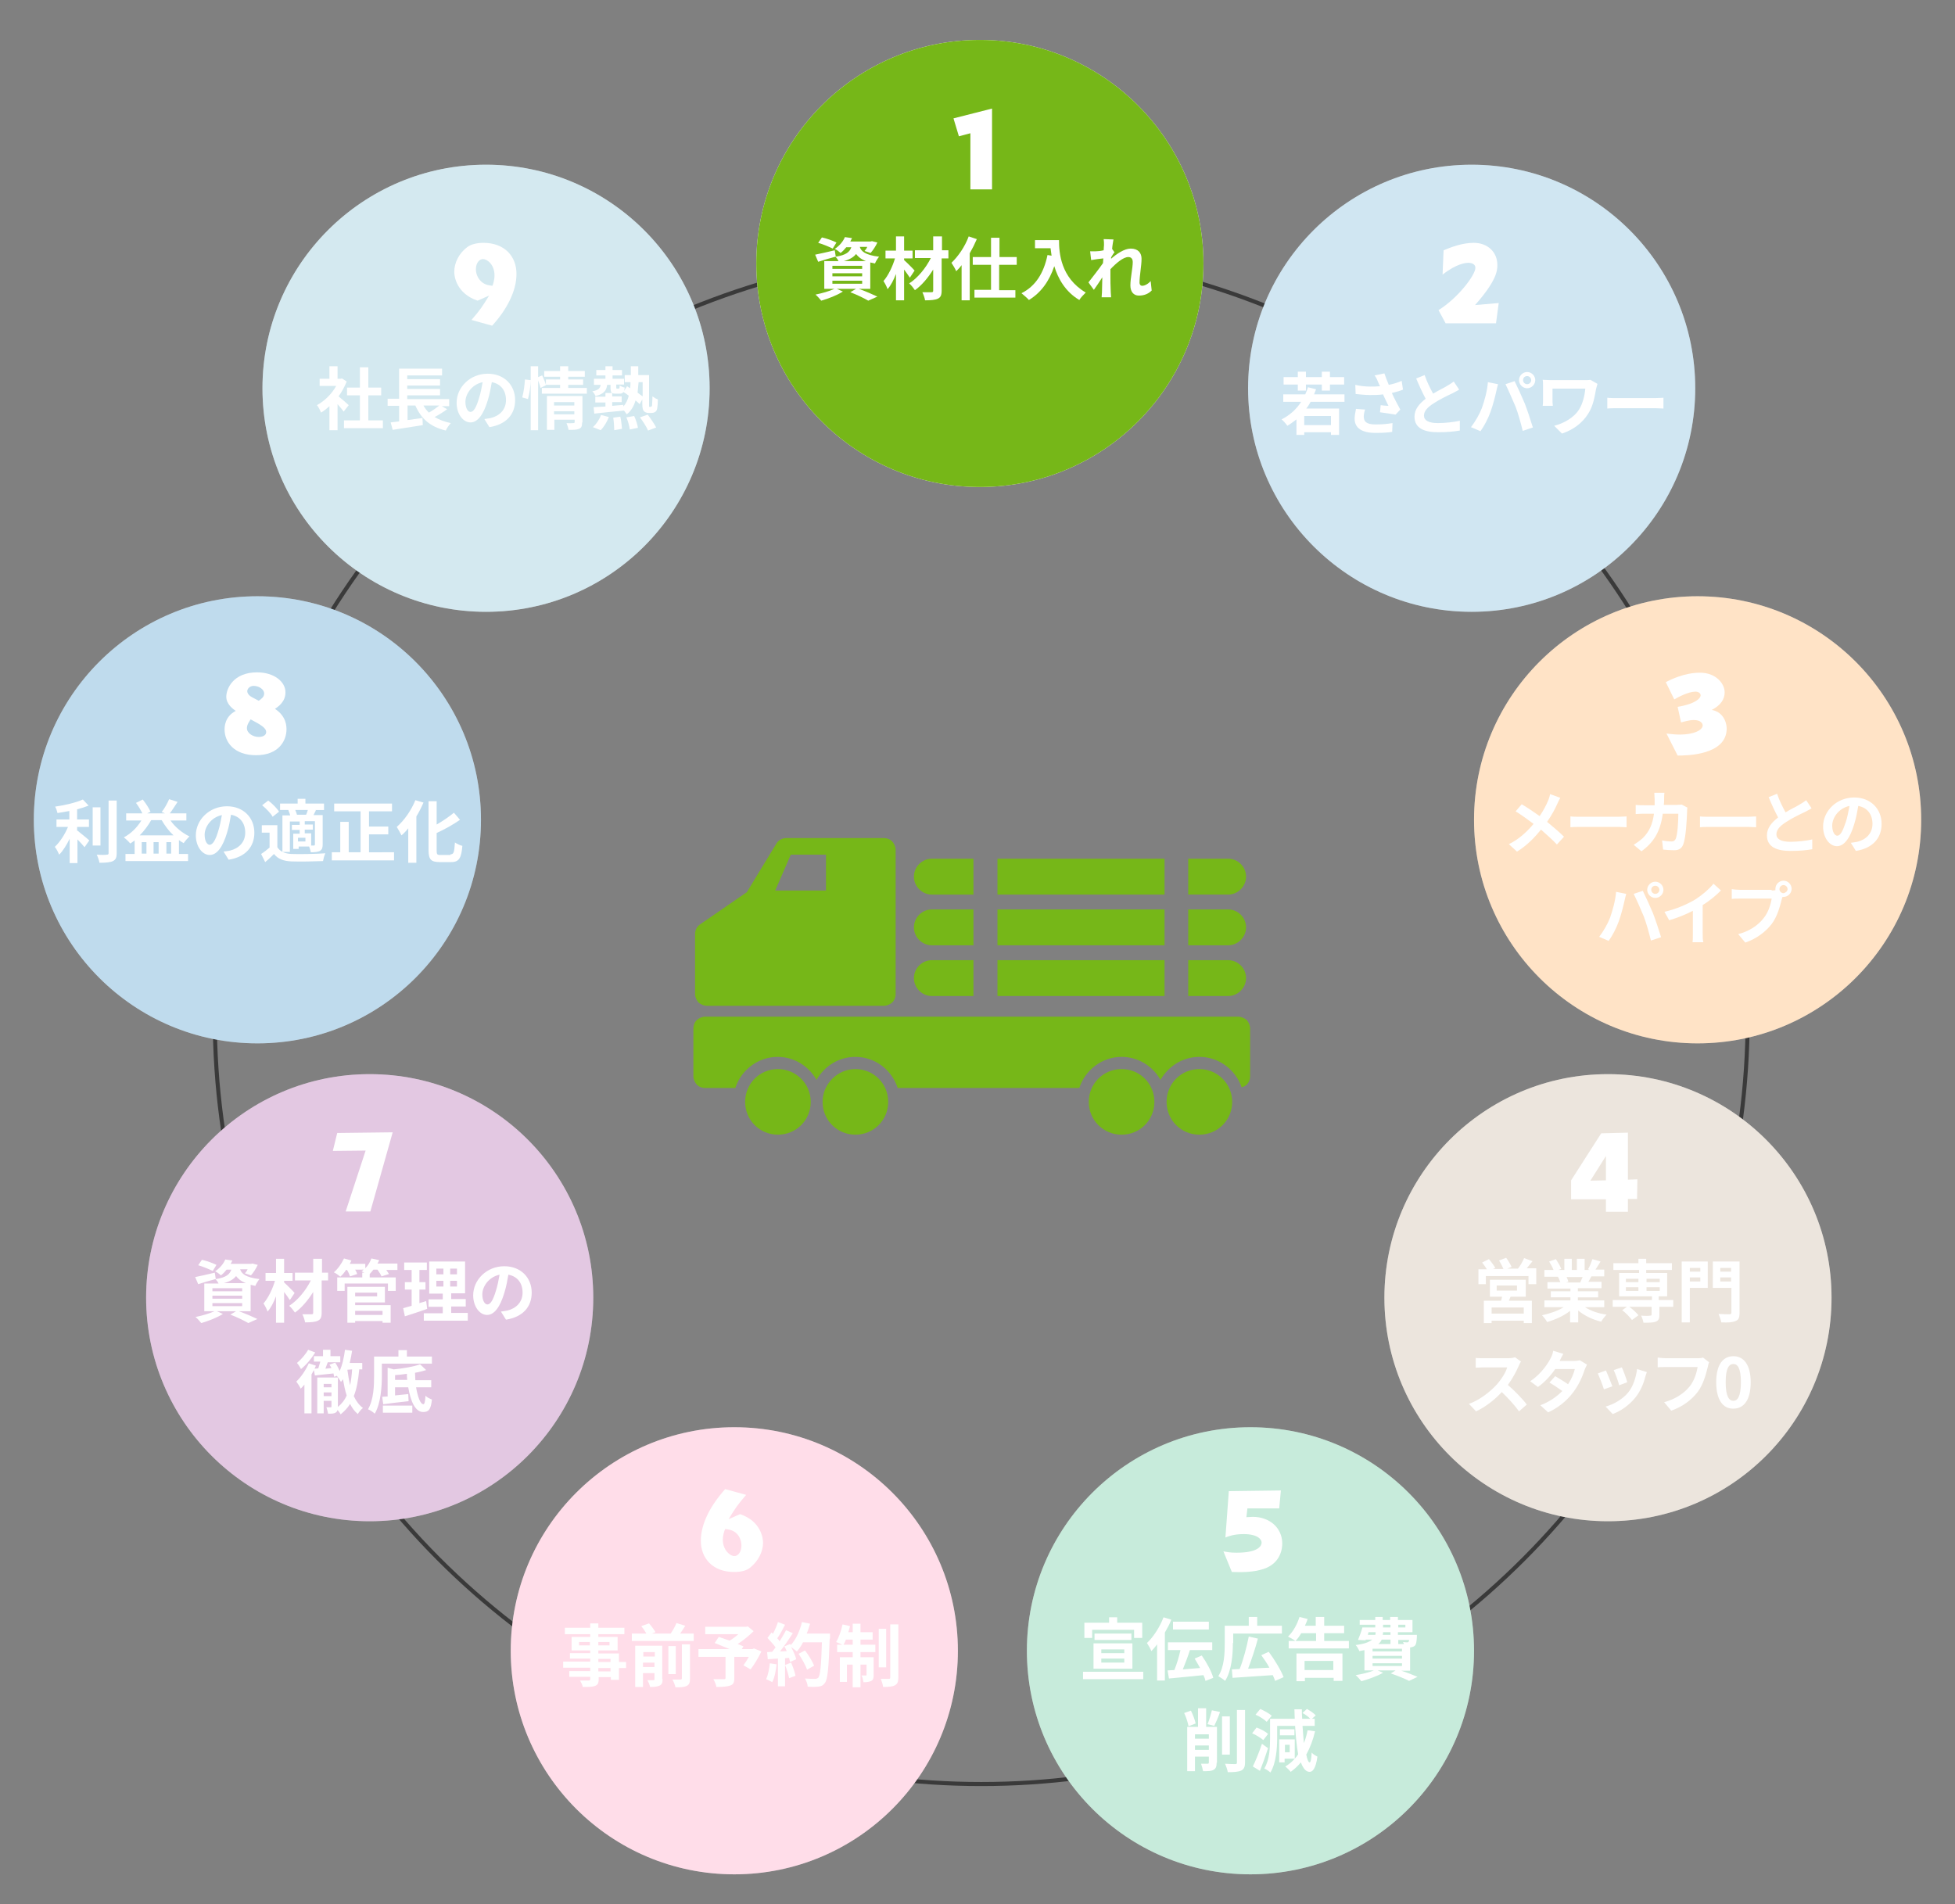<?xml version="1.0" encoding="utf-8"?>
<!-- Generator: Adobe Illustrator 26.4.1, SVG Export Plug-In . SVG Version: 6.00 Build 0)  -->
<svg version="1.1" id="レイヤー_1" xmlns="http://www.w3.org/2000/svg" xmlns:xlink="http://www.w3.org/1999/xlink" x="0px"
	 y="0px" viewBox="0 0 578 563" style="enable-background:new 0 0 578 563;" xml:space="preserve">
<rect x="0" y="0" width="578" height="563" fill="#808080" stroke="none"/>
<style type="text/css">
	.st0{fill:none;stroke:#3A3A3A;stroke-width:1.2;stroke-miterlimit:10;}
	.st1{fill:#FFFFFF;}
	.st2{fill:#76B718;}
	.st3{opacity:0.35;fill:#84C0D3;}
	.st4{opacity:0.25;fill:#0071BA;}
	.st5{opacity:0.25;fill:#459DCE;}
	.st6{opacity:0.25;fill:#91278D;}
	.st7{opacity:0.25;fill:#FF911E;}
	.st8{opacity:0.25;fill:#FF7BAA;}
	.st9{opacity:0.25;fill:#22B373;}
	.st10{opacity:0.25;fill:#B79A79;}
</style>
<circle class="st0" cx="290.1" cy="300.9" r="226.6"/>
<circle class="st1" cx="143.7" cy="114.8" r="66.1"/>
<circle class="st1" cx="76.1" cy="242.4" r="66.1"/>
<circle class="st1" cx="435.1" cy="114.8" r="66.1"/>
<circle class="st1" cx="109.3" cy="383.7" r="66.1"/>
<circle class="st1" cx="501.9" cy="242.4" r="66.1"/>
<circle class="st1" cx="217.1" cy="488.1" r="66.1"/>
<circle class="st1" cx="369.7" cy="488.1" r="66.1"/>
<circle class="st1" cx="475.4" cy="383.7" r="66.1"/>
<circle class="st1" cx="289.7" cy="77.9" r="66.1"/>
<g>
	<path class="st2" d="M209.1,297.4h52.2c0.9,0,1.8-0.4,2.5-1c0.7-0.7,1-1.6,1-2.5v-42.6c0-0.9-0.4-1.8-1-2.5c-0.7-0.7-1.6-1-2.5-1
		h-28.8c-1.2,0-2.4,0.6-3,1.7l-8.7,14.3l-13.8,9.5c-1,0.7-1.5,1.7-1.5,2.9v17.7c0,0.9,0.4,1.8,1,2.5
		C207.3,297.1,208.2,297.4,209.1,297.4z M244.2,252.7v10.6h-15l4.6-10.6H244.2z"/>
	<rect x="294.9" y="283.9" class="st2" width="49.4" height="10.6"/>
	<path class="st2" d="M363.1,294.5c2.9,0,5.3-2.4,5.3-5.3s-2.4-5.3-5.3-5.3h-11.8v10.6H363.1z"/>
	<path class="st2" d="M275.5,283.9c-2.9,0-5.3,2.4-5.3,5.3s2.4,5.3,5.3,5.3h12.3v-10.6H275.5z"/>
	<rect x="294.9" y="268.9" class="st2" width="49.4" height="10.6"/>
	<path class="st2" d="M363.1,279.5c2.9,0,5.3-2.4,5.3-5.3c0-2.9-2.4-5.3-5.3-5.3h-11.8v10.6H363.1z"/>
	<path class="st2" d="M275.5,268.9c-2.9,0-5.3,2.4-5.3,5.3c0,2.9,2.4,5.3,5.3,5.3h12.3v-10.6H275.5z"/>
	<path class="st2" d="M363.1,264.5c2.9,0,5.3-2.4,5.3-5.3c0-2.9-2.4-5.3-5.3-5.3h-11.8v10.6H363.1z"/>
	<rect x="294.9" y="253.9" class="st2" width="49.4" height="10.6"/>
	<path class="st2" d="M275.5,253.9c-2.9,0-5.3,2.4-5.3,5.3c0,2.9,2.4,5.3,5.3,5.3h12.3v-10.6H275.5z"/>
	<path class="st2" d="M366,300.6H208.5c-0.9,0-1.8,0.4-2.5,1c-0.7,0.7-1,1.6-1,2.5v14.1c0,0.9,0.4,1.8,1,2.5c0.7,0.7,1.6,1,2.5,1
		h8.9c1.7-5.3,6.7-9.2,12.5-9.2c4.9,0,9.2,2.7,11.5,6.8c2.3-4,6.5-6.8,11.5-6.8c5.9,0,10.8,3.9,12.5,9.2h53.7
		c1.7-5.3,6.7-9.2,12.5-9.2c4.9,0,9.2,2.7,11.5,6.8c2.3-4,6.5-6.8,11.5-6.8c5.8,0,10.7,3.8,12.5,9c0.6-0.2,1.1-0.4,1.5-0.8
		c0.7-0.7,1-1.6,1-2.5v-14.1c0-0.9-0.4-1.8-1-2.5C367.9,301,366.9,300.6,366,300.6z"/>
	<path class="st2" d="M230,316.1c-5.4,0-9.7,4.3-9.7,9.7s4.3,9.7,9.7,9.7c5.4,0,9.7-4.3,9.7-9.7S235.3,316.1,230,316.1z"/>
	<path class="st2" d="M243.2,325.8c0,5.4,4.3,9.7,9.7,9.7c5.4,0,9.7-4.3,9.7-9.7s-4.3-9.7-9.7-9.7
		C247.6,316.1,243.2,320.5,243.2,325.8z"/>
	<path class="st2" d="M331.6,316.1c-5.4,0-9.7,4.3-9.7,9.7s4.3,9.7,9.7,9.7c5.4,0,9.7-4.3,9.7-9.7S337,316.1,331.6,316.1z"/>
	<path class="st2" d="M354.6,316.1c-5.4,0-9.7,4.3-9.7,9.7s4.3,9.7,9.7,9.7c5.4,0,9.7-4.3,9.7-9.7S359.9,316.1,354.6,316.1z"/>
</g>
<g>
	<circle class="st3" cx="143.7" cy="114.8" r="66.1"/>
	<g>
		<path class="st1" d="M101.6,121.7c-0.4-0.6-1.1-1.4-1.8-2.2v7.7h-2.4v-7.1c-0.8,0.7-1.6,1.4-2.5,1.9c-0.2-0.6-0.8-1.8-1.2-2.2
			c2.2-1.2,4.4-3.3,5.7-5.7h-4.9V112h2.9v-3.7h2.4v3.7h0.9l0.4-0.1l1.4,0.9c-0.6,1.5-1.4,3-2.4,4.4c1,0.8,2.6,2.2,3,2.6L101.6,121.7
			z M113.2,124.3v2.3h-11.5v-2.3h4.7v-7.4h-3.8v-2.3h3.8v-6h2.5v6h3.8v2.3h-3.8v7.4H113.2z"/>
		<path class="st1" d="M132.2,121c-1.1,0.8-2.5,1.7-3.7,2.3c1.3,0.8,2.9,1.4,4.8,1.8c-0.5,0.5-1.2,1.5-1.5,2.2
			c-4.6-1.1-7.3-3.5-9-7.4h-2.3v4.3c1.4-0.2,2.9-0.4,4.4-0.6l0.1,2.1c-3.1,0.5-6.5,1-8.9,1.4l-0.6-2.2c0.7-0.1,1.6-0.2,2.5-0.3v-4.6
			h-3.4v-2.1h3.4V109h12.7v2h-10.3v1.1h9.7v1.9h-9.7v1h9.7v1.9h-9.7v1.1h12.4v2.1h-2.2L132.2,121z M125.2,119.9
			c0.4,0.8,1,1.5,1.6,2.1c1.1-0.6,2.2-1.4,3.1-2.1H125.2z"/>
		<path class="st1" d="M143.2,123.9c0.8-0.1,1.3-0.2,1.9-0.3c2.5-0.6,4.5-2.4,4.5-5.3c0-2.8-1.5-4.8-4.2-5.3
			c-0.3,1.7-0.6,3.5-1.2,5.4c-1.2,4-2.9,6.5-5.1,6.5c-2.2,0-4.1-2.5-4.1-5.8c0-4.6,4-8.6,9.2-8.6c4.9,0,8.1,3.4,8.1,7.8
			c0,4.2-2.6,7.2-7.6,8L143.2,123.9z M141.6,117.8c0.5-1.5,0.8-3.2,1.1-4.8c-3.3,0.7-5.1,3.6-5.1,5.8c0,2,0.8,3,1.5,3
			C140,121.8,140.8,120.5,141.6,117.8z"/>
		<path class="st1" d="M154.4,117.5c0.4-1.4,0.7-3.6,0.8-5.3l1.7,0.2c0,1.7-0.4,4.1-0.8,5.6L154.4,117.5z M173.5,114.7v1.7h-13.3
			v-1.7h5.4v-0.9h-4.2l0,0.1l-1.6,0.8c-0.1-0.6-0.4-1.4-0.7-2.2v14.7h-2.2v-18.9h2.2v3.2l1.2-0.5c0.4,0.9,0.9,2,1.1,2.8v-1.6h4.2
			v-0.8h-4.7v-1.7h4.7v-1.4h2.4v1.4h4.9v1.7H168v0.8h4.4v1.6H168v0.9H173.5z M172.1,124.9c0,1.1-0.2,1.6-0.9,1.9
			c-0.7,0.3-1.7,0.3-3.1,0.3c-0.1-0.6-0.4-1.5-0.6-2c0.8,0.1,1.8,0,2,0c0.3,0,0.4-0.1,0.4-0.3v-0.7h-6v3h-2.2v-10h10.5V124.9z
			 M163.8,118.9v1h6v-1H163.8z M169.8,122.5v-0.9h-6v0.9H169.8z"/>
		<path class="st1" d="M192.5,120.2c0.1,0,0.2,0,0.2-0.1c0.1-0.1,0.1-0.3,0.1-0.6c0-0.4,0.1-1.2,0.1-2.3c0.4,0.3,1,0.7,1.6,0.9
			c0,1-0.1,2.2-0.2,2.7c-0.1,0.5-0.3,0.8-0.6,1c-0.3,0.2-0.7,0.3-1.1,0.3h-0.9c-0.5,0-1-0.2-1.3-0.5c-0.3-0.3-0.5-0.8-0.5-2.2v-1.3
			l-0.8,1.4c-0.3-0.3-0.7-0.7-1.2-1.1c-0.5,1.7-1.3,3.1-2.6,4.1c-0.2-0.3-0.5-0.7-0.8-1.1c-3.1,0.3-6.4,0.6-8.8,0.9l-0.2-1.9
			c1-0.1,2.2-0.1,3.5-0.2v-1.2h-3v-1.7h3v-1.1h1.9c-0.3-0.3-0.4-0.8-0.4-1.6v-0.8h-1c-0.2,1.7-1,2.7-3.4,3.3c-0.2-0.4-0.6-1.1-1-1.4
			c1.8-0.3,2.3-0.9,2.5-1.9h-2V112h3.4v-1h-2.7v-1.6h2.7v-1.1h2.1v1.1h2.8v1.6h-2.8v1h3.4v1.7h-2.3v0.8c0,0.4,0,0.4,0.2,0.4h0.5
			c0.2,0,0.3-0.1,0.3-0.9c0.3,0.2,1,0.5,1.5,0.6c-0.2,1.5-0.6,1.8-1.6,1.8h-1c-0.5,0-0.8,0-1.1-0.2v1h2.8v1.7h-2.8v1.1
			c1.1-0.1,2.2-0.2,3.3-0.3v0.5c0.8-0.9,1.3-2,1.6-3.2c-0.5-0.4-1.1-0.8-1.6-1.1l1.1-1.7c0.3,0.2,0.6,0.4,0.9,0.6
			c0.1-0.6,0.1-1.2,0.1-1.8h-1.7v-2.1h1.8c0-0.8,0-1.7,0-2.6h2.2c0,0.9,0,1.7,0,2.6h2.2v0h1v8.5c0,0.5,0,0.7,0,0.8
			c0,0.1,0.1,0.1,0.2,0.1H192.5z M175.3,126.3c0.9-0.8,1.9-2.2,2.4-3.6l2.3,0.6c-0.5,1.4-1.5,3-2.4,3.9L175.3,126.3z M183.4,123.2
			c0.3,1.2,0.4,2.7,0.5,3.6l-2.3,0.4c0-0.9-0.1-2.5-0.3-3.7L183.4,123.2z M187.5,123c0.5,1.1,1,2.6,1.1,3.5l-2.4,0.5
			c-0.1-0.9-0.5-2.4-1-3.6L187.5,123z M188.8,113c-0.1,1.1-0.2,2.1-0.3,3.1c0.5,0.4,1.1,0.8,1.5,1.1V113H188.8z M191.5,122.6
			c0.9,1.2,2,2.8,2.5,3.8l-2.4,0.9c-0.4-1-1.5-2.7-2.4-3.9L191.5,122.6z"/>
	</g>
</g>
<g>
	<circle class="st4" cx="76.1" cy="242.4" r="66.1"/>
	<g>
		<path class="st1" d="M22.9,245.6c1,0.8,3,2.4,3.5,2.9l-1.4,2c-0.5-0.6-1.3-1.5-2.1-2.3v7h-2.3V248c-0.9,1.8-1.9,3.5-3.1,4.7
			c-0.3-0.7-0.8-1.7-1.3-2.3c1.5-1.4,3-3.7,3.9-5.9h-3.4v-2.2h3.8v-2.5c-1.2,0.2-2.3,0.4-3.5,0.6c-0.1-0.5-0.4-1.4-0.7-1.9
			c2.9-0.4,6.2-1.2,8.2-2.1l1.7,1.8c-1,0.4-2.2,0.8-3.4,1.1v3h3.5v2.2h-3.5V245.6z M29.7,250h-2.3v-11.3h2.3V250z M34.5,236.7v15.5
			c0,1.4-0.3,2-1.1,2.4c-0.8,0.4-2.2,0.5-4,0.5c-0.1-0.7-0.5-1.8-0.8-2.4c1.3,0.1,2.6,0.1,3,0c0.4,0,0.5-0.1,0.5-0.5v-15.5H34.5z"/>
		<path class="st1" d="M50.4,242.6c1.4,2,3.5,3.7,5.6,4.7c-0.5,0.5-1.3,1.4-1.7,2c-0.5-0.3-1-0.6-1.4-0.9v4.1h2.7v2.1H37.1v-2.1h2.7
			v-4c-0.4,0.3-0.8,0.6-1.3,0.9c-0.4-0.5-1.3-1.4-1.9-1.8c2.1-1.1,3.9-2.9,5.2-5h-4.5v-2.1h4.8c-0.5-1-1.2-2.2-1.9-3.1l2-1
			c0.9,1.1,1.8,2.5,2.3,3.6l-1,0.5h5.3l-1-0.4c0.8-1,1.7-2.6,2.2-3.8l2.5,0.8c-0.8,1.2-1.6,2.5-2.3,3.4h4.9v2.1H50.4z M51.3,247
			c-1.4-1.3-2.5-2.8-3.5-4.5h-3.1c-0.9,1.6-2.1,3.2-3.4,4.5H51.3z M43.3,249h-1.4v3.4h1.4V249z M46.9,249h-1.5v3.4h1.5V249z
			 M50.6,252.4V249h-1.4v3.4H50.6z"/>
		<path class="st1" d="M66.1,251.8c0.8-0.1,1.3-0.2,1.9-0.3c2.5-0.6,4.5-2.4,4.5-5.3c0-2.8-1.5-4.8-4.2-5.3
			c-0.3,1.7-0.6,3.5-1.2,5.4c-1.2,4-2.9,6.5-5.1,6.5c-2.2,0-4.1-2.5-4.1-5.8c0-4.6,4-8.6,9.2-8.6c4.9,0,8.1,3.4,8.1,7.8
			c0,4.2-2.6,7.2-7.6,8L66.1,251.8z M64.5,245.8c0.5-1.5,0.8-3.2,1.1-4.8c-3.3,0.7-5.1,3.6-5.1,5.8c0,2,0.8,3,1.5,3
			C62.9,249.7,63.7,248.5,64.5,245.8z"/>
		<path class="st1" d="M82,250.5c0.8,1.3,2.2,1.9,4.2,2c2.4,0.1,7.2,0,10-0.2c-0.3,0.5-0.6,1.7-0.7,2.3c-2.5,0.1-6.8,0.2-9.3,0.1
			c-2.4-0.1-4-0.7-5.2-2.2c-0.8,0.8-1.6,1.6-2.6,2.4l-1.2-2.4c0.8-0.5,1.7-1.2,2.5-1.9v-4.4h-2.3v-2.2H82V250.5z M80.6,241.5
			c-0.5-1-1.9-2.4-3.1-3.4l1.8-1.4c1.2,0.9,2.6,2.3,3.2,3.3L80.6,241.5z M85.3,239.5h-2.5v-1.9H88v-1.4h2.3v1.4h5.5v1.9h-2.6
			l0.2,0.1c-0.3,0.5-0.5,1-0.7,1.4h2.7v8.7c0,1-0.2,1.5-0.8,1.9c-0.6,0.3-1.5,0.4-2.7,0.4c-0.1-0.5-0.3-1.2-0.5-1.7h-3.1v0.7h-1.6
			v-4.5h1.9v-1.1h-2.3v-1.5h2.3v-1h-2.9v9h-2.2v-10.8h2.3c-0.1-0.4-0.3-1-0.5-1.4L85.3,239.5z M90.5,240.9c0.2-0.4,0.4-1,0.5-1.4
			h-3.7c0.2,0.5,0.4,1,0.5,1.4H90.5z M90.3,247.7h-2.2v1.1h2.2V247.7z M93.1,242.8h-3v1h2.4v1.5h-2.4v1.1H92v3.6c0.3,0,0.6,0,0.8,0
			c0.2,0,0.3-0.1,0.3-0.3V242.8z"/>
		<path class="st1" d="M116.5,252v2.4H98.1V252h2.5v-9h2.5v9h3.5v-12.1h-7.8v-2.3h17.1v2.3h-6.8v4.5h5.7v2.3h-5.7v5.3H116.5z"/>
		<path class="st1" d="M125.2,237.3c-0.6,1.4-1.3,2.8-2.1,4.1v13.7h-2.4v-10.2c-0.6,0.8-1.3,1.5-2,2.1c-0.3-0.6-1-1.9-1.4-2.5
			c2.2-1.9,4.3-4.9,5.5-7.9L125.2,237.3z M133.2,252.6c1,0,1.1-0.7,1.3-3.5c0.6,0.4,1.6,0.9,2.2,1c-0.3,3.5-0.9,4.8-3.3,4.8H130
			c-2.6,0-3.3-0.8-3.3-3.6v-14.4h2.4v6.9c1.9-1.1,3.8-2.4,5.1-3.5l1.8,2.1c-2,1.4-4.5,2.8-6.9,3.9v5.1c0,1.2,0.1,1.4,1.1,1.4H133.2z
			"/>
	</g>
</g>
<g>
	<circle class="st5" cx="435.1" cy="114.8" r="66.1"/>
	<g>
		<path class="st1" d="M387.5,118.8c-0.4,0.7-0.8,1.4-1.3,2h9.7v7.8h-2.4v-0.8h-7.9v0.8h-2.3v-4.6c-0.9,0.7-1.7,1.3-2.7,1.9
			c-0.3-0.5-1.2-1.5-1.7-1.9c2.4-1.2,4.4-3,5.8-5.2h-5.3v-2.2h6.5c0.3-0.7,0.6-1.4,0.8-2.1l2.4,0.6c-0.2,0.5-0.4,1-0.6,1.5h9v2.2
			H387.5z M383.7,113.7h-4.2v-2.2h4.2v-1.6h2.4v1.6h4.7v-1.6h2.4v1.6h4.2v2.2h-4.2v1.8h-2.4v-1.8h-4.7v1.8h-2.4V113.7z M393.5,123
			h-7.9v2.7h7.9V123z"/>
		<path class="st1" d="M414.8,115.2c-0.9,0.4-2.1,0.7-3.3,1c0.7,1.6,1.7,3.4,2.5,4.9l-1.4,1.5c-1.1-0.2-3.1-0.5-4.6-0.7l0.2-2.1
			c0.6,0.1,1.8,0.2,2.3,0.2c-0.4-0.9-1.1-2.2-1.6-3.4c-1.2,0.2-2.6,0.2-3.9,0.2c-1.3,0-3.2-0.2-4.2-0.3l-0.1-2.7
			c1.3,0.3,2.8,0.5,4.3,0.5c1.1,0,2,0,3-0.1l-0.6-1.3c-0.3-0.8-0.5-1.2-1-1.9l2.9-0.6c0.4,1.2,0.8,2.2,1.3,3.4
			c1.4-0.3,2.8-0.7,3.8-1.2L414.8,115.2z M403.6,121.1c-0.2,0.5-0.4,1.4-0.4,2c0,1.5,0.7,2.4,3.5,2.4c2.5,0,3.6-0.2,5-0.4l-0.1,2.6
			c-1.1,0.2-2.9,0.3-4.9,0.3c-4,0-6.2-1.4-6.2-4.2c0-0.8,0.2-1.9,0.4-2.9L403.6,121.1z"/>
		<path class="st1" d="M431.4,115.2c-0.6,0.4-1.3,0.7-2,1.1c-1.3,0.6-3.8,1.8-5.6,3c-1.7,1.1-2.8,2.2-2.8,3.6c0,1.4,1.4,2.2,4.1,2.2
			c2.1,0,4.8-0.3,6.5-0.7l0,2.9c-1.7,0.3-3.8,0.5-6.4,0.5c-4,0-7-1.1-7-4.6c0-2.2,1.4-3.8,3.3-5.3c-0.9-1.7-1.9-3.8-2.8-6l2.5-1
			c0.7,2.1,1.7,4,2.5,5.5c1.6-1,3.4-1.8,4.3-2.4c0.7-0.4,1.3-0.8,1.8-1.2L431.4,115.2z"/>
		<path class="st1" d="M439.9,113l3,0.6c-0.2,0.6-0.4,1.6-0.5,2c-0.3,1.4-1,4.2-1.7,6.1c-0.7,2-1.9,4.3-3,5.8l-2.8-1.2
			c1.3-1.7,2.5-3.8,3.2-5.6C438.9,118.5,439.7,115.6,439.9,113z M445.1,113.6l2.7-0.9c0.8,1.6,2.2,4.7,3,6.6
			c0.7,1.8,1.8,5.1,2.4,7.1l-3,1c-0.6-2.4-1.3-5-2.1-7.1C447.2,118.2,445.9,115.2,445.1,113.6z M451.5,110c1.3,0,2.4,1.1,2.4,2.4
			c0,1.3-1.1,2.4-2.4,2.4c-1.3,0-2.4-1.1-2.4-2.4C449.1,111.1,450.2,110,451.5,110z M451.5,113.6c0.6,0,1.2-0.5,1.2-1.2
			c0-0.6-0.5-1.2-1.2-1.2s-1.2,0.5-1.2,1.2C450.3,113.1,450.9,113.6,451.5,113.6z"/>
		<path class="st1" d="M472.3,113.5c-0.1,0.3-0.3,1.1-0.4,1.4c-0.4,2.1-0.8,5.1-2.4,7.5c-1.7,2.7-4.4,4.7-7.7,5.8l-2.3-2.3
			c2.7-0.7,5.8-2.3,7.4-4.9c1-1.6,1.6-3.9,1.8-6.1h-9.7v3.4c0,0.3,0,1,0.1,1.7h-3c0.1-0.6,0.1-1.1,0.1-1.7V114c0-0.5,0-1.2-0.1-1.7
			c0.6,0,1.5,0.1,2.5,0.1h9.7c0.7,0,1.4,0,1.9-0.1L472.3,113.5z"/>
		<path class="st1" d="M475.2,117.6c0.7,0.1,2.2,0.1,3.3,0.1h10.9c1,0,1.8-0.1,2.4-0.1v3.2c-0.5,0-1.5-0.1-2.4-0.1h-10.9
			c-1.2,0-2.5,0-3.3,0.1V117.6z"/>
	</g>
</g>
<g>
	<circle class="st6" cx="109.3" cy="383.7" r="66.1"/>
	<g>
		<path class="st1" d="M70.6,387.7c2,0.7,4.2,1.7,5.5,2.3l-2.7,1.2c-1.2-0.7-3.2-1.7-5.3-2.5l1.7-1h-5.7l1.8,0.8
			c-1.7,1.1-4.3,2.1-6.4,2.7c-0.4-0.5-1.2-1.4-1.7-1.8c2-0.4,4.1-1,5.6-1.7h-3v-8.2h4.2c-0.2-0.5-0.6-1-0.9-1.3
			c-1.8,0.5-3.6,1-5.1,1.5l-0.9-2.1c1.5-0.3,3.7-0.8,5.8-1.3l0.3,1.9c3.1-0.5,4.1-1.4,4.6-2.8H67c-0.5,0.6-1,1.2-1.7,1.7
			c-0.4-0.4-1.2-1-1.7-1.2c1.5-1,2.5-2.3,3-3.5l2.1,0.3c-0.2,0.3-0.3,0.7-0.5,1h6l0.4-0.1l1.6,0.4c-0.5,1.1-1.3,2.3-2,3.1l-1.8-0.6
			c0.3-0.3,0.6-0.7,0.8-1.2h-2.2c0.4,1.3,1.6,2.4,5.7,2.9c-0.4,0.5-1,1.4-1.2,2c-0.5-0.1-1-0.2-1.4-0.3v7.8H70.6z M62.9,375.8
			c-1-0.5-2.9-1.3-4.3-1.7l1.1-1.6c1.4,0.3,3.3,1,4.3,1.5L62.9,375.8z M62.8,381.8h8.8v-0.9h-8.8V381.8z M62.8,384h8.8v-0.9h-8.8
			V384z M62.8,386.2h8.8v-0.9h-8.8V386.2z M72.7,379.4c-1.5-0.6-2.3-1.3-2.9-2.1c-0.7,0.9-1.8,1.6-3.6,2.1H72.7z"/>
		<path class="st1" d="M85.7,384.4c-0.4-0.6-1.1-1.6-1.7-2.4v9.1h-2.4v-7.8c-0.7,1.8-1.5,3.4-2.5,4.5c-0.2-0.7-0.8-1.8-1.2-2.4
			c1.4-1.6,2.7-4.3,3.4-6.7h-2.8v-2.3h3.1v-4.2H84v4.2h2.5v2.3H84v0.5c0.8,0.7,2.7,2.6,3.1,3.1L85.7,384.4z M97,378.6h-1.9v9.5
			c0,1.4-0.3,2-1.1,2.4c-0.8,0.4-2.1,0.5-3.8,0.5c-0.1-0.7-0.5-1.8-0.8-2.4c1.1,0,2.4,0,2.7,0c0.4,0,0.5-0.1,0.5-0.5V382
			c-1.5,2.4-3.4,4.7-5.4,6.1c-0.4-0.6-1.1-1.5-1.7-2c2.5-1.6,4.9-4.5,6.4-7.5h-4.7v-2.3h5.4v-4.1h2.6v4.1H97V378.6z"/>
		<path class="st1" d="M117.6,375.5h-3.4c0.3,0.4,0.6,0.9,0.8,1.2l-2.2,0.7c-0.2-0.5-0.7-1.3-1.2-2h-1.2c-0.4,0.5-0.7,0.9-1.1,1.3v1
			h7.7v4h-2.3v-2.2h-12.8v2.2h-2.2v-4h7.4v-1.4h0.6c-0.3-0.2-0.6-0.3-0.8-0.4c0.2-0.1,0.4-0.3,0.6-0.5H105c0.3,0.5,0.5,0.9,0.6,1.3
			l-2.1,0.7c-0.2-0.5-0.5-1.3-0.9-1.9h-0.3c-0.5,0.8-1.1,1.5-1.7,2c-0.4-0.4-1.4-1.1-1.9-1.3c1.2-1,2.3-2.6,3-4.1l2.2,0.6
			c-0.1,0.3-0.3,0.6-0.5,1h4.6v1.3c0.8-0.8,1.4-1.8,1.8-2.9l2.3,0.5c-0.1,0.3-0.3,0.7-0.5,1h5.9V375.5z M105,385.9h10.5v5.2h-2.4
			v-0.5H105v0.5h-2.3v-10.6h11.1v4.6H105V385.9z M105,382.2v1.1h6.5v-1.1H105z M105,387.6v1.2h8.1v-1.2H105z"/>
		<path class="st1" d="M126.3,387c-2.2,0.8-4.7,1.6-6.6,2.2l-0.5-2.4c0.7-0.2,1.5-0.4,2.5-0.7v-4.8h-2v-2.2h2v-3.6h-2.2v-2.2h6.7
			v2.2h-2.2v3.6h1.8v2.2h-1.8v4c0.7-0.2,1.3-0.4,2-0.6L126.3,387z M138.3,388.3v2.2h-13v-2.2h5.6v-1.9h-4.2v-2.2h4.2v-1.7h-4V373
			h10.6v9.4h-4.1v1.7h4.3v2.2h-4.3v1.9H138.3z M129,376.8h2.1v-1.7H129V376.8z M129,380.4h2.1v-1.7H129V380.4z M135.1,375.1h-2v1.7
			h2V375.1z M135.1,378.7h-2v1.7h2V378.7z"/>
		<path class="st1" d="M148.1,387.8c0.8-0.1,1.3-0.2,1.9-0.3c2.5-0.6,4.5-2.4,4.5-5.3c0-2.8-1.5-4.8-4.2-5.3
			c-0.3,1.7-0.6,3.5-1.2,5.4c-1.2,4-2.9,6.5-5.1,6.5c-2.2,0-4.1-2.5-4.1-5.8c0-4.6,4-8.6,9.2-8.6c4.9,0,8.1,3.4,8.1,7.8
			c0,4.2-2.6,7.2-7.6,8L148.1,387.8z M146.6,381.7c0.5-1.5,0.8-3.2,1.1-4.8c-3.3,0.7-5.1,3.6-5.1,5.8c0,2,0.8,3,1.5,3
			C145,385.7,145.8,384.4,146.6,381.7z"/>
		<path class="st1" d="M106.2,405c-0.3,3-0.7,5.6-1.6,7.8c0.7,1.5,1.6,2.7,2.7,3.5c-0.5,0.4-1.2,1.2-1.5,1.8c-1-0.8-1.7-1.8-2.3-3
			c-0.7,1.2-1.7,2.2-2.8,3.1c-0.1-0.3-0.5-0.8-0.9-1.3c-0.1,0.4-0.3,0.6-0.6,0.8c-0.5,0.3-1.3,0.3-2.2,0.3c-0.1-0.5-0.3-1.4-0.5-1.9
			c0.5,0,1.1,0,1.3,0s0.2-0.1,0.2-0.3v-1.6h-2.3v3.7h-1.9v-10.6h6.1v8.6v0.1c1.1-0.9,2-2,2.6-3.4c-0.5-1.5-0.8-3.1-1.1-4.8
			c-0.2,0.3-0.4,0.6-0.6,0.8c-0.2-0.4-0.8-1.3-1.2-1.8l-0.8,0.3c-0.1-0.3-0.1-0.6-0.2-1c-2,0.2-3.9,0.4-5.5,0.6l-0.3-1.6
			c-0.2,0.4-0.5,0.9-0.7,1.3v11.5H90v-8.5c-0.3,0.4-0.7,0.8-1.1,1.2c-0.2-0.5-0.9-1.6-1.3-2.1c1.4-1.3,2.8-3.4,3.7-5.4l2.1,0.7
			c-0.1,0.3-0.3,0.6-0.4,0.9l1.1-0.1c0.2-0.6,0.4-1.4,0.6-2h-1.9V401h2.7v-1.9h2.2v1.9h2.9v1.8h-3.7c-0.2,0.6-0.5,1.3-0.7,1.9
			l1.8-0.2c-0.2-0.4-0.4-0.7-0.6-1l1.7-0.6c0.5,0.7,1,1.7,1.3,2.5c0.8-1.7,1.3-4,1.6-6.3l2.1,0.3c-0.2,1.2-0.4,2.4-0.7,3.6h3.7v1.9
			H106.2z M93.2,399.9c-1.1,1.8-2.7,3.7-4.2,4.9c-0.3-0.5-0.8-1.4-1.2-1.8c1.2-1,2.6-2.6,3.3-3.9L93.2,399.9z M95.7,409.2v1H98v-1
			H95.7z M98,412.8v-1.1h-2.3v1.1H98z M102.7,405c0.2,1.6,0.5,3.2,0.8,4.6c0.3-1.4,0.5-3,0.6-4.7L102.7,405L102.7,405z"/>
		<path class="st1" d="M112.9,403.2v3.5c0,3.3-0.3,8.2-2.1,11.3c-0.4-0.4-1.4-1.1-2-1.3c1.7-2.9,1.8-7,1.8-10v-5.6h7.2v-1.9h2.5v1.9
			h7.4v2.1H112.9z M123,410.1c0.5,3,1.3,5.1,2.2,5.1c0.3,0,0.5-0.8,0.6-2.5c0.5,0.5,1.3,0.9,1.9,1.1c-0.3,3-1,3.7-2.6,3.7
			c-2.3,0-3.7-3.1-4.4-7.3h-3.9v2.4c1.3-0.1,2.6-0.3,3.9-0.4l0.1,2.1c-2.7,0.3-5.4,0.6-7.5,0.9l-0.3-2.2c0.5,0,1-0.1,1.6-0.1v-8.5
			l1.8,0.5c2.9-0.3,5.9-0.8,7.8-1.5l1.8,1.7c-1,0.3-2.1,0.6-3.3,0.8c0,0.7,0.1,1.5,0.1,2.2h4.7v2.1H123z M113.2,415.6h8.7v2.1h-8.7
			V415.6z M120.4,408c-0.1-0.6-0.1-1.2-0.1-1.8c-1.2,0.2-2.3,0.3-3.5,0.4v1.4H120.4z"/>
	</g>
</g>
<g>
	<circle class="st7" cx="501.9" cy="242.4" r="66.1"/>
	<g>
		<path class="st1" d="M461.3,235.9c-0.3,0.5-0.6,1.2-0.8,1.6c-0.7,1.6-1.7,3.5-3.1,5.5c1.7,1.4,3.7,3.1,5,4.4l-2.1,2.3
			c-1.3-1.4-3-2.9-4.7-4.4c-1.7,2.1-4.1,4.7-7.1,6.5l-2.4-2.2c2.9-1.4,5.3-3.6,7.3-6c-1.6-1.2-3.8-2.8-5.3-3.7l1.8-2.1
			c1.4,0.8,3.6,2.3,5.3,3.5c1.1-1.6,2-3.3,2.6-4.8c0.2-0.5,0.4-1.2,0.5-1.7L461.3,235.9z"/>
		<path class="st1" d="M464.3,241.4c0.7,0.1,2.2,0.1,3.3,0.1h10.9c1,0,1.8-0.1,2.4-0.1v3.2c-0.5,0-1.5-0.1-2.4-0.1h-10.9
			c-1.2,0-2.5,0-3.3,0.1V241.4z"/>
		<path class="st1" d="M498.9,238.8c-0.1,0.3-0.1,0.8-0.1,1.1c-0.1,2.2-0.3,7.8-1.2,9.9c-0.4,1-1.2,1.6-2.6,1.6
			c-1.2,0-2.4-0.1-3.3-0.2l-0.3-2.7c1,0.2,2,0.3,2.8,0.3c0.6,0,0.9-0.2,1.2-0.7c0.6-1.3,0.8-5.3,0.8-7.5h-4.6
			c-0.7,5.3-2.7,8.5-6.3,11.1l-2.3-1.9c0.8-0.5,1.8-1.2,2.7-2c1.9-1.9,2.9-4.1,3.3-7.2h-2.7c-0.7,0-1.8,0-2.7,0.1V238
			c0.8,0.1,1.9,0.1,2.7,0.1h2.9c0-0.6,0-1.2,0-1.8c0-0.4-0.1-1.4-0.1-1.9h3c-0.1,0.5-0.1,1.3-0.1,1.8c0,0.6,0,1.2-0.1,1.8h3.8
			c0.5,0,1-0.1,1.5-0.1L498.9,238.8z"/>
		<path class="st1" d="M502.6,241.4c0.7,0.1,2.2,0.1,3.3,0.1h10.9c1,0,1.8-0.1,2.4-0.1v3.2c-0.5,0-1.5-0.1-2.4-0.1h-10.9
			c-1.2,0-2.5,0-3.3,0.1V241.4z"/>
		<path class="st1" d="M535.6,239c-0.6,0.4-1.3,0.7-2,1.1c-1.3,0.6-3.8,1.8-5.6,3c-1.7,1.1-2.8,2.2-2.8,3.6c0,1.4,1.4,2.2,4.1,2.2
			c2.1,0,4.8-0.3,6.5-0.7l0,2.9c-1.7,0.3-3.8,0.5-6.4,0.5c-4,0-7-1.1-7-4.6c0-2.2,1.4-3.8,3.3-5.3c-0.9-1.7-1.9-3.8-2.8-6l2.5-1
			c0.7,2.1,1.7,4,2.5,5.5c1.6-1,3.4-1.8,4.3-2.4c0.7-0.4,1.3-0.8,1.8-1.2L535.6,239z"/>
		<path class="st1" d="M547.2,249.2c0.8-0.1,1.3-0.2,1.9-0.3c2.5-0.6,4.5-2.4,4.5-5.3c0-2.8-1.5-4.8-4.2-5.3
			c-0.3,1.7-0.6,3.5-1.2,5.4c-1.2,4-2.9,6.5-5.1,6.5c-2.2,0-4.1-2.5-4.1-5.8c0-4.6,4-8.6,9.2-8.6c4.9,0,8.1,3.4,8.1,7.8
			c0,4.2-2.6,7.2-7.6,8L547.2,249.2z M545.7,243.1c0.5-1.5,0.8-3.2,1.1-4.8c-3.3,0.7-5.1,3.6-5.1,5.8c0,2,0.8,3,1.5,3
			C544.1,247.1,544.8,245.8,545.7,243.1z"/>
		<path class="st1" d="M477.8,263.7l3,0.6c-0.2,0.6-0.4,1.6-0.5,2c-0.3,1.4-1,4.2-1.7,6.1c-0.7,2-1.9,4.3-3,5.8l-2.8-1.2
			c1.3-1.7,2.5-3.8,3.2-5.6C476.8,269.1,477.6,266.3,477.8,263.7z M483,264.3l2.7-0.9c0.8,1.6,2.2,4.7,3,6.6
			c0.7,1.8,1.8,5.1,2.4,7.1l-3,1c-0.6-2.4-1.3-5-2.1-7.1C485.1,268.8,483.8,265.9,483,264.3z M489.4,260.7c1.3,0,2.4,1.1,2.4,2.4
			c0,1.3-1.1,2.4-2.4,2.4c-1.3,0-2.4-1.1-2.4-2.4C487,261.8,488.1,260.7,489.4,260.7z M489.4,264.3c0.6,0,1.2-0.5,1.2-1.2
			c0-0.6-0.5-1.2-1.2-1.2s-1.2,0.5-1.2,1.2C488.2,263.8,488.8,264.3,489.4,264.3z"/>
		<path class="st1" d="M503.4,275.9c0,0.9,0,2.1,0.2,2.7h-3.2c0.1-0.5,0.1-1.8,0.1-2.7v-6.6c-2.1,1.1-4.6,2.1-7,2.8l-1.4-2.5
			c3.5-0.8,6.9-2.3,9.2-3.7c2-1.3,4.1-3.1,5.3-4.6l2.2,2c-1.5,1.5-3.4,3.1-5.4,4.3V275.9z"/>
		<path class="st1" d="M523.8,263.3c0.3,0,0.7,0,1.1-0.1c0-0.1,0-0.3,0-0.4c0-1.3,1.1-2.4,2.4-2.4s2.4,1.1,2.4,2.4
			c0,1.3-1.1,2.4-2.4,2.4c-0.1,0-0.2,0-0.3,0c-0.1,0.2-0.1,0.4-0.2,0.6c-0.5,2-1.3,5.2-3,7.4c-1.7,2.2-4.3,4.3-7.8,5.5l-2.1-2.5
			c3.2-0.8,5.9-2.6,7.5-4.7c1.4-1.7,2.1-4,2.4-5.8h-9.4c-0.9,0-1.9,0-2.4,0.1v-2.9c0.6,0.1,1.7,0.2,2.4,0.2H523.8z M528.5,262.9
			c0-0.6-0.5-1.2-1.2-1.2c-0.6,0-1.2,0.5-1.2,1.2c0,0.6,0.5,1.2,1.2,1.2C527.9,264,528.5,263.5,528.5,262.9z"/>
	</g>
</g>
<g>
	<circle class="st8" cx="217.1" cy="488.1" r="66.1"/>
	<g>
		<path class="st1" d="M185.1,493.2H183v3.5h-2.4v-0.8h-3.6v0.6c0,1.2-0.3,1.7-1.1,2c-0.8,0.3-1.9,0.3-3.6,0.3
			c-0.1-0.6-0.5-1.4-0.8-1.9c1,0,2.2,0,2.5,0c0.4,0,0.5-0.1,0.5-0.5v-0.6h-6.2v-1.7h6.2v-1h-8v-1.8h8v-0.9h-6v-1.6h6V488H169v-4h5.5
			v-0.8h-7.5v-1.9h7.5V480h2.4v1.3h7.7v1.9h-7.7v0.8h5.7v4h-5.7v0.9h6.1v2.5h2.1V493.2z M174.4,486.5v-1h-3.2v1H174.4z M176.9,485.5
			v1h3.3v-1H176.9z M176.9,491.4h3.6v-0.9h-3.6V491.4z M180.5,493.2h-3.6v1h3.6V493.2z"/>
		<path class="st1" d="M205.1,483v2.2h-18.3V483h4.3c-0.4-0.7-1-1.6-1.5-2.2l2.3-0.8c0.7,0.8,1.5,1.9,1.9,2.6l-1.1,0.4h5.6
			c0.6-0.9,1.3-2.1,1.7-3.1l2.6,0.8c-0.5,0.8-1,1.6-1.5,2.3H205.1z M195.9,496.5c0,1-0.2,1.6-0.9,1.9c-0.6,0.3-1.6,0.4-2.8,0.4
			c-0.1-0.6-0.5-1.5-0.8-2c0.7,0,1.6,0,1.8,0c0.2,0,0.3-0.1,0.3-0.3v-1.8h-3.4v4.1h-2.3v-12.2h8V496.5z M190.2,488.5v1.3h3.4v-1.3
			H190.2z M193.5,492.9v-1.3h-3.4v1.3H193.5z M199.8,495h-2.2v-8.3h2.2V495z M201.6,486.2h2.4v10.1c0,1.2-0.2,1.8-1,2.2
			c-0.8,0.4-1.9,0.4-3.3,0.4c-0.1-0.6-0.5-1.6-0.9-2.3c1,0,2.1,0,2.4,0c0.3,0,0.4-0.1,0.4-0.4V486.2z"/>
		<path class="st1" d="M225.1,488.3c-0.9,1.9-2.1,3.9-3.2,5.3l-2.1-1.2c0.5-0.7,1.1-1.6,1.6-2.5h-4.3v6.3c0,1.3-0.3,1.9-1.3,2.2
			c-0.9,0.3-2.2,0.4-4,0.4c-0.1-0.7-0.5-1.7-0.9-2.3c1.2,0,2.7,0,3.1,0c0.4,0,0.5-0.1,0.5-0.4v-6.2h-8v-2.3h9.2
			c-1.5-0.6-3.1-1.3-4.4-1.8l1.2-1.8c0.9,0.3,2,0.7,3.2,1.1c0.9-0.5,1.8-1.2,2.6-1.9h-9.8v-2.2h12.1l0.5-0.1l1.7,1.4
			c-1.3,1.3-3,2.7-4.7,3.8c0.7,0.3,1.3,0.5,1.7,0.7l-0.5,0.8h3.2l0.4-0.2L225.1,488.3z"/>
		<path class="st1" d="M229.6,492.1c-0.2,1.9-0.6,4-1.3,5.3c-0.4-0.3-1.3-0.7-1.8-0.9c0.6-1.2,0.9-3,1.1-4.7L229.6,492.1z
			 M245.3,484.5c-0.3,8.8-0.6,12-1.4,13.1c-0.6,0.8-1.1,1-2,1.1c-0.7,0.1-2,0.1-3.1,0c0-0.7-0.4-1.7-0.8-2.4c1.3,0.1,2.4,0.1,3,0.1
			c0.4,0,0.6-0.1,0.9-0.3c0.6-0.6,0.9-3.6,1.1-10.5h-5.6c-0.5,1.1-1.2,2-1.8,2.7c-0.4-0.3-1.1-0.9-1.7-1.3c0.7,1.3,1.3,2.7,1.5,3.6
			l-1.8,0.8c-0.1-0.3-0.2-0.7-0.3-1.2l-1.2,0.1v8.3h-2.1v-8.2l-3,0.2l-0.2-2.1l1.5-0.1c0.3-0.4,0.6-0.8,1-1.3
			c-0.6-0.9-1.6-1.9-2.4-2.8l1.2-1.6c0.1,0.1,0.3,0.2,0.4,0.4c0.6-1.1,1.2-2.5,1.5-3.5l2.1,0.8c-0.7,1.4-1.5,2.9-2.3,4
			c0.3,0.3,0.5,0.6,0.7,0.9c0.7-1.2,1.4-2.3,1.9-3.3l2,0.9c-1.1,1.7-2.5,3.8-3.8,5.4l2-0.1c-0.2-0.5-0.4-0.9-0.7-1.4l1.7-0.7
			l0.2,0.3c1.5-1.6,2.7-4.2,3.3-6.8l2.4,0.5c-0.3,1-0.6,2-1,2.9h6.9V484.5z M233.9,491.6c0.5,1.2,1.1,2.8,1.3,3.9l-1.9,0.7
			c-0.2-1.1-0.7-2.7-1.2-3.9L233.9,491.6z M238.6,493.7c-0.4-1.3-1.5-3.2-2.5-4.7l1.9-1c1.1,1.4,2.2,3.3,2.7,4.5L238.6,493.7z"/>
		<path class="st1" d="M254.4,486.3h4.4v2.2h-4.4v1.5h3.9v5.2c0,0.9-0.1,1.5-0.7,1.8c-0.6,0.3-1.3,0.4-2.3,0.4
			c-0.1-0.6-0.3-1.5-0.6-2c0.6,0,1.1,0,1.3,0c0.2,0,0.2,0,0.2-0.2v-3h-1.8v6.7h-2.3v-6.7h-1.7v5.1h-2.1V490h3.8v-1.5h-4.6v-2.2h1.5
			c-0.5-0.3-1.4-0.6-1.8-0.8c0.8-1.3,1.5-3.3,1.9-5.2l2.2,0.5c-0.1,0.6-0.3,1.2-0.5,1.8h1.3v-2.5h2.3v2.5h3.6v2.2h-3.6V486.3z
			 M252.1,486.3v-1.5h-2c-0.2,0.6-0.5,1.1-0.7,1.5H252.1z M262,493h-2.2v-11.4h2.2V493z M265.6,480.3V496c0,1.3-0.3,1.9-1,2.3
			c-0.7,0.4-1.9,0.5-3.5,0.5c-0.1-0.7-0.4-1.7-0.7-2.4c1,0,2.1,0,2.4,0c0.3,0,0.4-0.1,0.4-0.4v-15.7H265.6z"/>
	</g>
</g>
<g>
	<circle class="st9" cx="369.7" cy="488.1" r="66.1"/>
	<g>
		<path class="st1" d="M338,494.3v2.2h-17.8v-2.2H338z M322.9,484.3h-2.3v-4.5h7.3v-1.6h2.4v1.6h7.4v4.5h-2.4v-2.4h-12.4V484.3z
			 M323.3,485.9h11.5v7.5h-11.5V485.9z M334.5,483v1.9h-10.9V483H334.5z M325.6,488.8h6.8v-1.1h-6.8V488.8z M325.6,491.6h6.8v-1.2
			h-6.8V491.6z"/>
		<path class="st1" d="M346.3,478.9c-0.5,1.3-1.2,2.6-1.9,3.8v14.2h-2.3v-10.7c-0.5,0.7-1.1,1.4-1.7,2c-0.2-0.6-0.9-1.8-1.3-2.4
			c1.9-1.8,3.8-4.7,4.9-7.6L346.3,478.9z M356.4,497c-0.1-0.5-0.3-1.1-0.6-1.7c-3.6,0.4-7.4,0.7-10.2,1l-0.4-2.4l2-0.1
			c0.7-1.7,1.4-4,1.8-5.9h-3.7v-2.3h13.1v2.3h-6.6c-0.6,1.9-1.4,4-2.1,5.7c1.6-0.1,3.4-0.3,5.1-0.4c-0.5-1-1.1-1.9-1.6-2.8l2.1-0.9
			c1.4,2,2.9,4.7,3.4,6.6L356.4,497z M357.4,481.8h-10.6v-2.3h10.6V481.8z"/>
		<path class="st1" d="M364.5,485.8c0,3.2-0.3,8.1-2.3,11.2c-0.4-0.4-1.5-1.1-2-1.4c1.8-2.8,1.9-6.9,1.9-9.8v-5.1h7.1v-2.6h2.5v2.6
			h7.3v2.3h-14.4V485.8z M377,497c-0.2-0.5-0.4-1.1-0.7-1.7c-4.3,0.3-8.8,0.6-11.9,0.8l-0.2-2.5c0.7,0,1.5-0.1,2.3-0.1
			c1.1-2.7,2.1-6.6,2.7-9.6l2.7,0.6c-0.8,3-1.9,6.3-2.9,8.9c2-0.1,4.1-0.2,6.3-0.3c-0.7-1.3-1.6-2.6-2.4-3.7l2.2-1
			c1.7,2.3,3.6,5.4,4.4,7.5L377,497z"/>
		<path class="st1" d="M398.8,485.2v2.2h-17.8v-2.2h8.1v-2.3h-4.4c-0.5,0.9-1.1,1.7-1.7,2.3c-0.5-0.4-1.6-1-2.2-1.3
			c1.5-1.4,2.7-3.6,3.4-5.8l2.4,0.6c-0.2,0.7-0.5,1.3-0.8,2h3.2v-2.6h2.5v2.6h5.9v2.2h-5.9v2.3H398.8z M383.3,488.9h13.6v8.1h-2.6
			v-0.9h-8.5v1h-2.5V488.9z M385.7,491.1v2.7h8.5v-2.7H385.7z"/>
		<path class="st1" d="M414,493.9c1.9,0.6,3.9,1.4,5.1,1.9l-2.5,1.2c-1.2-0.6-3.3-1.5-5.4-2.2l1.4-0.9h-5.3l1.6,0.7
			c-1.7,1-4.3,1.9-6.4,2.5c-0.4-0.5-1.2-1.4-1.7-1.8c1.9-0.3,4-0.8,5.4-1.4h-2.8v-6c-0.4,0.1-1,0.2-1.5,0.3
			c-0.2-0.5-0.7-1.4-1.1-1.8c2.6-0.3,4-0.9,4.9-1.6h-1.9l-0.1,0.2l-2.2-0.1c0.4-1,1-2.5,1.3-3.7h3.8v-0.8h-4.6V479h4.6v-0.9h2.2v0.9
			h2.2v-0.9h2.3v0.9h4.3v3.6h-4.3v0.8h5.6c0,0,0,0.4,0,0.7c-0.1,1.4-0.2,2.1-0.6,2.5c-0.3,0.3-0.8,0.4-1.2,0.5l-0.2,0v6.9H414z
			 M404.4,483.4h2.2c0.1-0.2,0.1-0.5,0.1-0.8h-2.1L404.4,483.4z M414.5,487.5h-8.7v0.8h8.7V487.5z M414.5,489.6h-8.7v0.8h8.7V489.6z
			 M405.8,492.6h8.7v-0.8h-8.7V492.6z M408.5,484.8c-0.2,0.5-0.5,0.9-1,1.3h3.6v-1.3H408.5z M411.1,482.6h-2.2c0,0.3,0,0.5-0.1,0.8
			h2.3V482.6z M408.9,481.2h2.2v-0.8h-2.2V481.2z M413.4,480.4v0.8h2.1v-0.8H413.4z M413.4,484.8v1.3h1.7c-0.1-0.2-0.2-0.4-0.3-0.6
			c0.5,0.1,0.9,0.1,1.2,0.1c0.2,0,0.3,0,0.4-0.1c0.1-0.1,0.2-0.3,0.2-0.6H413.4z"/>
		<path class="st1" d="M351.4,510.4c-0.2-1-0.7-2.7-1.3-3.9l2-0.7c0.6,1.2,1.2,2.8,1.4,3.8L351.4,510.4z M359.7,521.2
			c0,1.1-0.2,1.7-0.9,2.1c-0.7,0.4-1.6,0.4-3.1,0.4c-0.1-0.6-0.4-1.6-0.6-2.2c0.8,0,1.7,0,1.9,0c0.3,0,0.4-0.1,0.4-0.4v-1.7h-4.1
			v4.3h-2.3v-13.1h3.2v-5.5h2.4v5.5h3.2V521.2z M353.3,512.8v1.3h4.1v-1.3H353.3z M357.4,517.4v-1.3h-4.1v1.3H357.4z M357,509.8
			c0.5-1.1,1-2.9,1.3-4.1l2.4,0.5c-0.5,1.5-1.2,3.1-1.7,4.1L357,509.8z M363.6,518.8h-2.3v-11.3h2.3V518.8z M368.1,505.4V521
			c0,1.4-0.3,2.1-1.1,2.5c-0.8,0.4-2.2,0.5-4,0.5c-0.1-0.7-0.5-1.8-0.8-2.5c1.3,0.1,2.6,0.1,3,0.1c0.4,0,0.5-0.1,0.5-0.5v-15.5
			H368.1z"/>
		<path class="st1" d="M373.5,514.5c-0.7-0.6-2.1-1.5-3.3-2l1.3-1.7c1.2,0.4,2.7,1.2,3.4,1.9L373.5,514.5z M374.9,516.9
			c-0.7,2.2-1.6,4.7-2.4,6.7l-2.1-1.3c0.8-1.6,1.9-4.3,2.7-6.7L374.9,516.9z M374.5,509.1c-0.7-0.7-2.1-1.6-3.3-2.1l1.4-1.7
			c1.1,0.5,2.6,1.3,3.4,2L374.5,509.1z M388.8,511.9c-0.6,2.6-1.5,4.9-2.6,6.9c0.3,1.4,0.6,2.3,1,2.3c0.3,0,0.5-1,0.6-2.9
			c0.4,0.5,1.3,1,1.7,1.2c-0.5,3.7-1.5,4.5-2.3,4.5c-1.1,0-1.9-1-2.6-2.8c-0.9,1.1-1.9,2-3,2.8c-0.3-0.4-1.1-1.2-1.6-1.6
			c1.1-0.6,2-1.4,2.8-2.3h-3v1.1h-1.6v-6.8h0.9v0h3.7v5.7c0.4-0.4,0.7-0.8,1-1.3c-0.4-2.2-0.7-5.1-0.9-8.4h-5.3v3.6
			c0,3-0.3,7.4-2,10.2c-0.4-0.4-1.3-1-1.8-1.2c1.6-2.6,1.7-6.3,1.7-9v-5.7h7.3c0-0.9-0.1-1.8-0.1-2.8h2.2c0,0.9,0,1.8,0.1,2.8h2.4
			c-0.6-0.6-1.5-1.3-2.3-1.7l1.3-1.2c0.9,0.5,2.1,1.3,2.6,1.9l-1.1,1h0.8v2.1h-3.6c0.1,1.9,0.3,3.6,0.4,5.1c0.5-1.2,0.8-2.4,1.1-3.8
			L388.8,511.9z M382.7,513.1h-4.3v-1.8h4.3V513.1z M381.3,515.9h-1.4v2.2h1.4V515.9z"/>
	</g>
</g>
<g>
	<circle class="st10" cx="475.4" cy="383.7" r="66.1"/>
	<g>
		<path class="st1" d="M454.2,375.3v4.4h-2.3v-2.4h-12.6v2.4h-2.2v-4.4h2.5c-0.4-0.6-0.9-1.4-1.4-2l2-1c0.7,0.8,1.5,1.9,1.9,2.6
			l-0.7,0.3h3.1c-0.3-0.7-0.8-1.7-1.3-2.5l2.1-0.8c0.6,0.8,1.3,2,1.6,2.7l-1.3,0.5h3.2c0.7-0.9,1.4-2.1,1.8-3.1l2.5,0.9
			c-0.6,0.7-1.2,1.5-1.7,2.1H454.2z M446.6,383.4c-0.2,0.4-0.3,0.8-0.5,1.2h6.8v6.6h-2.4v-0.7h-9.5v0.7h-2.3v-6.6h5.1
			c0.1-0.4,0.2-0.8,0.3-1.2h-3.6v-5h10.6v5H446.6z M450.5,386.6h-9.5v1.8h9.5V386.6z M442.5,381.6h6v-1.5h-6V381.6z"/>
		<path class="st1" d="M468.6,386.5c1.7,1.1,4,1.9,6.4,2.2c-0.5,0.5-1.3,1.5-1.6,2.1c-2.5-0.6-5-1.8-6.8-3.3v3.5h-2.4v-3.4
			c-1.9,1.5-4.4,2.6-6.8,3.3c-0.3-0.6-1-1.5-1.5-2c2.3-0.5,4.7-1.3,6.4-2.4h-5.7v-2h7.7v-0.9h-5.8v-1.8h5.8V381h-6.8v-1.9h3.8
			c-0.2-0.5-0.4-1.1-0.7-1.6l0.1,0h-4.1v-2h2.7c-0.3-0.8-0.8-1.7-1.3-2.5l2-0.7c0.6,0.9,1.3,2.1,1.6,2.9l-0.9,0.3h1.8v-3.3h2.2v3.3
			h1.5v-3.3h2.3v3.3h1.5l-0.5-0.2c0.5-0.8,1-2.1,1.3-3l2.4,0.7c-0.5,0.9-1.1,1.7-1.5,2.4h2.6v2h-3.8c-0.3,0.6-0.6,1.1-0.9,1.6h3.9
			v1.9h-7v0.9h6v1.8h-6v0.9h7.8v2H468.6z M463.1,377.5c0.3,0.5,0.5,1.1,0.6,1.5l-0.7,0.2h4.2c0.2-0.5,0.5-1.1,0.7-1.6H463.1z"/>
		<path class="st1" d="M494.9,386.4h-4.3v2.4c0,1.2-0.3,1.7-1.1,2c-0.8,0.3-2,0.3-3.6,0.3c-0.1-0.6-0.4-1.5-0.7-2.1
			c1.1,0.1,2.3,0.1,2.7,0c0.3,0,0.4-0.1,0.4-0.3v-2.3h-6.6c1,0.7,2.1,1.7,2.7,2.5l-1.9,1.4c-0.6-0.8-1.8-2.1-2.9-2.9l1.4-1h-4.2v-2
			h11.6v-1.1h-9.7v-6.9h5.9v-0.9H477v-2h7.4v-1.3h2.3v1.3h7.6v2h-7.6v0.9h6.2v6.9h-2.5v1.1h4.3V386.4z M480.7,379.1h3.7v-1h-3.7
			V379.1z M480.7,381.7h3.7v-1.1h-3.7V381.7z M486.8,378.1v1h3.9v-1H486.8z M490.7,380.6h-3.9v1.1h3.9V380.6z"/>
		<path class="st1" d="M505,380.8h-5.4V391h-2.4v-18h7.7V380.8z M499.6,374.9v1.1h3.1v-1.1H499.6z M502.7,378.9v-1.2h-3.1v1.2H502.7
			z M514.3,388.2c0,1.4-0.3,2.1-1.2,2.4c-0.9,0.4-2.2,0.5-4.2,0.4c-0.1-0.7-0.5-1.8-0.8-2.5c1.3,0.1,2.8,0.1,3.2,0.1
			c0.4,0,0.6-0.1,0.6-0.5v-7.3h-5.5V373h7.9V388.2z M508.6,374.9v1.1h3.2v-1.1H508.6z M511.8,378.9v-1.2h-3.2v1.2H511.8z"/>
		<path class="st1" d="M449.7,402.6c-0.2,0.2-0.5,0.8-0.7,1.3c-0.7,1.6-1.8,3.7-3.2,5.6c2,1.7,4.5,4.3,5.6,5.8l-2.3,2
			c-1.3-1.8-3.2-3.9-5.1-5.7c-2.1,2.3-4.8,4.4-7.6,5.7l-2.1-2.2c3.3-1.2,6.4-3.7,8.3-5.8c1.3-1.5,2.6-3.5,3-5h-6.9
			c-0.8,0-2,0.1-2.4,0.1v-2.9c0.5,0.1,1.8,0.1,2.4,0.1h7.1c0.9,0,1.7-0.1,2.1-0.3L449.7,402.6z"/>
		<path class="st1" d="M469.2,403.5c-0.2,0.4-0.5,1-0.7,1.5c-0.8,2.5-1.9,4.7-3.4,6.7c-2.1,2.8-4.9,4.8-7.4,5.9l-2.3-2.1
			c2.7-1,4.8-2.5,6.5-4.2c-1.1-0.8-2.4-1.7-3.8-2.5l1.7-1.9c1.3,0.8,2.7,1.6,3.8,2.4c1-1.5,1.7-3.2,2-4.5h-5.8
			c-1.3,1.9-3.1,3.9-5.1,5.3l-2.3-1.7c3.4-2.2,5.5-5.6,6.2-7.1c0.3-0.6,0.5-1.2,0.6-1.9l3,0.9c-0.4,0.7-0.7,1.3-1,1.9l-0.1,0.2h4.3
			c0.6,0,1.3-0.1,1.7-0.2L469.2,403.5z"/>
		<path class="st1" d="M476.7,409.9l-2.5,0.9c-0.3-1.1-1.4-3.8-1.8-4.7l2.4-0.9C475.3,406.4,476.3,408.8,476.7,409.9z M486.9,405.7
			c-0.2,0.6-0.4,1.1-0.5,1.5c-0.5,2-1.4,4.1-2.8,5.9c-1.9,2.4-4.4,4.1-6.8,5l-2.1-2.2c2.2-0.6,5-2.1,6.7-4.2
			c1.4-1.7,2.3-4.4,2.6-6.9L486.9,405.7z M481.1,408.7l-2.4,0.9c-0.2-1-1.1-3.4-1.6-4.5l2.4-0.8
			C479.9,405.1,480.9,407.8,481.1,408.7z"/>
		<path class="st1" d="M505.3,402.8c-0.2,0.4-0.3,1-0.4,1.4c-0.5,2-1.3,5.2-3,7.4c-1.7,2.2-4.3,4.3-7.8,5.5l-2.1-2.5
			c3.1-0.8,5.9-2.6,7.5-4.6c1.4-1.7,2.1-4,2.4-5.8h-9.4c-0.9,0-1.9,0-2.4,0.1v-2.9c0.6,0.1,1.8,0.2,2.4,0.2h9.4c0.4,0,1.1,0,1.6-0.2
			L505.3,402.8z"/>
		<path class="st1" d="M507.4,408.7c0-5.2,2-7.7,5.1-7.7c3,0,5.1,2.5,5.1,7.7c0,5.2-2,7.8-5.1,7.8
			C509.4,416.6,507.4,413.9,507.4,408.7z M514.7,408.7c0-4.2-1-5.4-2.2-5.4c-1.3,0-2.3,1.2-2.3,5.4c0,4.2,1,5.5,2.3,5.5
			C513.7,414.2,514.7,412.9,514.7,408.7z"/>
	</g>
</g>
<g>
	<circle class="st2" cx="289.7" cy="77.9" r="66.1"/>
	<g>
		<g>
			<path class="st1" d="M253.9,85.4c2,0.7,4.2,1.7,5.5,2.3l-2.7,1.2c-1.2-0.7-3.2-1.7-5.3-2.5l1.7-1h-5.7l1.8,0.8
				c-1.7,1.1-4.3,2.1-6.4,2.7c-0.4-0.5-1.2-1.4-1.7-1.8c2-0.4,4.1-1,5.6-1.7h-3v-8.2h4.2c-0.2-0.5-0.6-1-0.9-1.3
				c-1.8,0.5-3.6,1-5.1,1.5l-0.9-2.1c1.5-0.3,3.7-0.8,5.8-1.3l0.3,1.9c3.1-0.5,4.1-1.4,4.6-2.8h-1.5c-0.5,0.6-1,1.2-1.7,1.7
				c-0.4-0.4-1.2-1-1.7-1.2c1.5-1,2.5-2.3,3-3.5l2.1,0.3c-0.2,0.3-0.3,0.7-0.5,1h6l0.4-0.1l1.6,0.4c-0.5,1.1-1.3,2.3-2,3.1l-1.8-0.6
				c0.3-0.3,0.6-0.7,0.8-1.2h-2.2c0.4,1.3,1.6,2.4,5.7,2.9c-0.4,0.5-1,1.4-1.2,2c-0.5-0.1-1-0.2-1.4-0.3v7.8H253.9z M246.2,73.5
				c-1-0.5-2.9-1.3-4.3-1.7l1.1-1.6c1.4,0.3,3.3,1,4.3,1.5L246.2,73.5z M246.1,79.5h8.8v-0.9h-8.8V79.5z M246.1,81.7h8.8v-0.9h-8.8
				V81.7z M246.1,83.9h8.8V83h-8.8V83.9z M256,77.2c-1.5-0.6-2.3-1.3-2.9-2.1c-0.7,0.9-1.8,1.6-3.6,2.1H256z"/>
			<path class="st1" d="M269,82.1c-0.4-0.6-1.1-1.6-1.7-2.4v9.1h-2.4v-7.8c-0.7,1.8-1.5,3.4-2.5,4.5c-0.2-0.7-0.8-1.8-1.2-2.4
				c1.4-1.6,2.7-4.3,3.4-6.7h-2.8v-2.3h3.1v-4.2h2.4v4.2h2.5v2.3h-2.5v0.5c0.8,0.7,2.7,2.6,3.1,3.1L269,82.1z M280.3,76.4h-1.9v9.5
				c0,1.4-0.3,2-1.1,2.4c-0.8,0.4-2.1,0.5-3.8,0.5c-0.1-0.7-0.5-1.8-0.8-2.4c1.1,0,2.4,0,2.7,0c0.4,0,0.5-0.1,0.5-0.5v-6.2
				c-1.5,2.4-3.4,4.7-5.4,6.1c-0.4-0.6-1.1-1.5-1.7-2c2.5-1.6,4.9-4.5,6.4-7.5h-4.7v-2.3h5.4v-4.1h2.6v4.1h1.9V76.4z"/>
			<path class="st1" d="M288.8,70.7c-0.6,1.4-1.3,2.8-2.1,4.2v13.9h-2.4V78.4c-0.5,0.7-1.1,1.3-1.6,1.8c-0.2-0.6-1-1.9-1.4-2.5
				c2-1.9,4-4.8,5.1-7.8L288.8,70.7z M295.4,78.4v7.4h4.8V88h-12.1v-2.3h4.9v-7.4h-5.4V76h5.4v-5.7h2.5V76h5.1v2.3H295.4z"/>
			<path class="st1" d="M313.1,71c0,3.8,0.5,11.1,7.9,15.5c-0.5,0.5-1.5,1.5-1.9,2.2c-4.2-2.5-6.3-6.4-7.4-10c-1.5,4.5-4,7.9-7.5,10
				c-0.4-0.5-1.6-1.5-2.2-2c4.2-2.1,6.6-6,7.7-11.3l1.2,0.2c-0.1-0.8-0.2-1.5-0.3-2.2h-4.6V71H313.1z"/>
			<path class="st1" d="M340.5,85.9c-0.9,0.9-2.1,1.5-3.8,1.5c-1.5,0-2.5-1.1-2.5-3c0-2.2,0.7-5.1,0.7-6.9c0-1-0.5-1.5-1.3-1.5
				c-1.5,0-3.6,1.8-5.3,3.6c0,0.6,0,1.1,0,1.6c0,1.6,0,3.3,0.1,5.2c0,0.4,0.1,1.1,0.1,1.5h-2.8c0-0.4,0.1-1.2,0.1-1.5
				c0-1.6,0.1-2.7,0.1-4.4c-0.8,1.3-1.8,2.7-2.5,3.7l-1.6-2.2c1.1-1.4,3.2-4.1,4.3-5.7l0.1-1.4c-1,0.1-2.5,0.3-3.6,0.5l-0.3-2.6
				c0.6,0,1.1,0,1.7,0c0.6,0,1.5-0.1,2.3-0.3c0-0.7,0.1-1.3,0.1-1.5c0-0.6,0-1.2-0.1-1.8l2.9,0.1c-0.1,0.6-0.3,1.6-0.4,2.8l0.7,1
				c-0.3,0.3-0.7,1-1,1.5c0,0.1,0,0.3,0,0.4c1.6-1.4,3.9-3,5.8-3c2.2,0,3.2,1.3,3.2,3c0,2.1-0.6,5-0.6,7.1c0,0.5,0.3,0.9,0.8,0.9
				c0.7,0,1.7-0.5,2.5-1.4L340.5,85.9z"/>
		</g>
	</g>
</g>
<g>
	<path class="st1" d="M293.3,56h-6.4V39.4l-3.4,0.9l-1.6-5.3l11.4-2.9V56z"/>
</g>
<g>
	<path class="st1" d="M443.1,89.6l-0.8,6h-14.9l-2.1-3.9c5.8-3.6,10.9-10.4,10.9-12.5c0-1.4-1.7-1.5-2-1.5c-0.8,0-3.5,0.2-7.7,3.5
		l0.3-7.2c2.2-0.9,5.5-2.2,8.9-2.2c4,0,7,2.6,7,6.6c0,1.8-0.4,4.8-6.6,11.8L443.1,89.6z"/>
</g>
<g>
	<path class="st1" d="M141.2,88.9c-6.2-2.1-6.9-7.1-6.9-8.5c0-2.7,1.4-5.5,3.8-7.3c1-0.8,2.8-1.3,4.8-1.3c6.3,0,9.8,4,9.8,9.2
		c0,5.1-2.9,10.6-7.2,15.3l-6.1-1.7c2.6-3,3.3-4.1,5.2-7.2L141.2,88.9z M146.2,81.4c0-3.2-2.2-4.8-3.4-4.8c-1.1,0-2.1,1.2-2.1,3
		c0,1.6,0.8,3.1,1.9,3.9c1,0.8,2.2,0.9,3,1C145.8,83.9,146.2,82.9,146.2,81.4z"/>
</g>
<g>
	<path class="st1" d="M492.7,216.9c1,0.1,2.4,0.3,4,0.3c4,0,6.7-1.3,6.7-2.7c0-0.7-0.7-1.6-2.6-1.6c-1.4,0-3,0.5-3.8,0.7L496,209
		c5.4-0.9,6.8-2.6,6.8-3.4c0-0.7-0.8-1.1-1.5-1.1c-2.1,0-5.1,1.6-6.3,2.3l-2.5-5.1c1.3-0.7,5.5-2.8,10.1-2.8c4.7,0,7.3,3.2,7.3,5.8
		c0,2-1.1,3.8-3.8,5.2c4,0.8,4.4,4.6,4.4,5.5c0,7.9-11.8,8-14.5,8L492.7,216.9z"/>
</g>
<g>
	<path class="st1" d="M84.7,215.7c0,3.2-2.2,7.6-9,7.6c-6.5,0-9.3-3.9-9.3-7.6c0-0.7,0-3.8,3.3-5.5c-0.7-0.5-2.8-1.9-2.8-4.2
		c0-2.4,2.1-7.2,9.1-7.2c5.1,0,8.4,2.8,8.4,5.9c0,2.8-2.1,4.2-3.1,4.9C84.7,211.8,84.7,214.8,84.7,215.7z M78.1,205.1
		c0-1.4-1.7-2.3-3.1-2.3c-1.1,0-1.9,0.8-1.9,1.6c0,0.5,0.4,1.1,1,1.5c0.4,0.3,2.1,1.1,2.4,1.3C77.2,206.7,78.1,206.1,78.1,205.1z
		 M73,215.3c0,1.5,1.8,2.6,3.5,2.6c1.5,0,2.2-0.7,2.2-1.4c0-1.3-1.6-2.2-4.6-3.8C73.8,213.2,73,214.2,73,215.3z"/>
</g>
<g>
	<path class="st1" d="M481.3,348.8l2.8-0.1l-0.1,5.8l-2.7,0v3.8h-6.5v-3.7l-10.3,0v-5.6l8.9-13.9l7.9-0.2V348.8z M474.8,341.8
		l-4.6,7.3l4.6-0.1V341.8z"/>
</g>
<g>
	<path class="st1" d="M378.2,446h-9.4l-0.3,2.6c0.5,0,1.3-0.1,1.9-0.1c4.9,0,8.7,3.2,8.7,7.9c0,1.4-0.4,5.8-5.5,7.5
		c-3,1-6.3,1-9.4,0.9l-2.5-6.1c1.1,0.2,2,0.4,3.9,0.4c6.7,0,7.4-2.2,7.4-3c0-1-1.3-2.5-5.3-2.5c-2.8,0-4.4,0.6-5.4,1l1-13.7
		l15.4-0.2L378.2,446z"/>
</g>
<g>
	<path class="st1" d="M218.8,447.7c6.2,2.1,6.8,7.1,6.8,8.5c0,2.5-1.4,5.4-3.8,7.3c-1.1,0.9-2.6,1.3-4.8,1.3c-6.2,0-9.8-4-9.8-9.2
		c0-5.1,2.9-10.5,7.2-15.3l6.2,1.7c-2.6,3-3.3,4.1-5.2,7.2L218.8,447.7z M213.7,455.2c0,3.2,2.2,4.9,3.4,4.9c1.1,0,2.1-1.2,2.1-3.1
		c0-1.6-0.7-3.1-1.8-3.9c-1-0.8-2.2-0.9-3-1C214.1,452.7,213.7,454.1,213.7,455.2z"/>
</g>
<g>
	<path class="st1" d="M109.5,358.2h-7.3l5.9-18l-9.7,0.1l1.3-5.3l16.4-0.2L109.5,358.2z"/>
</g>
</svg>
